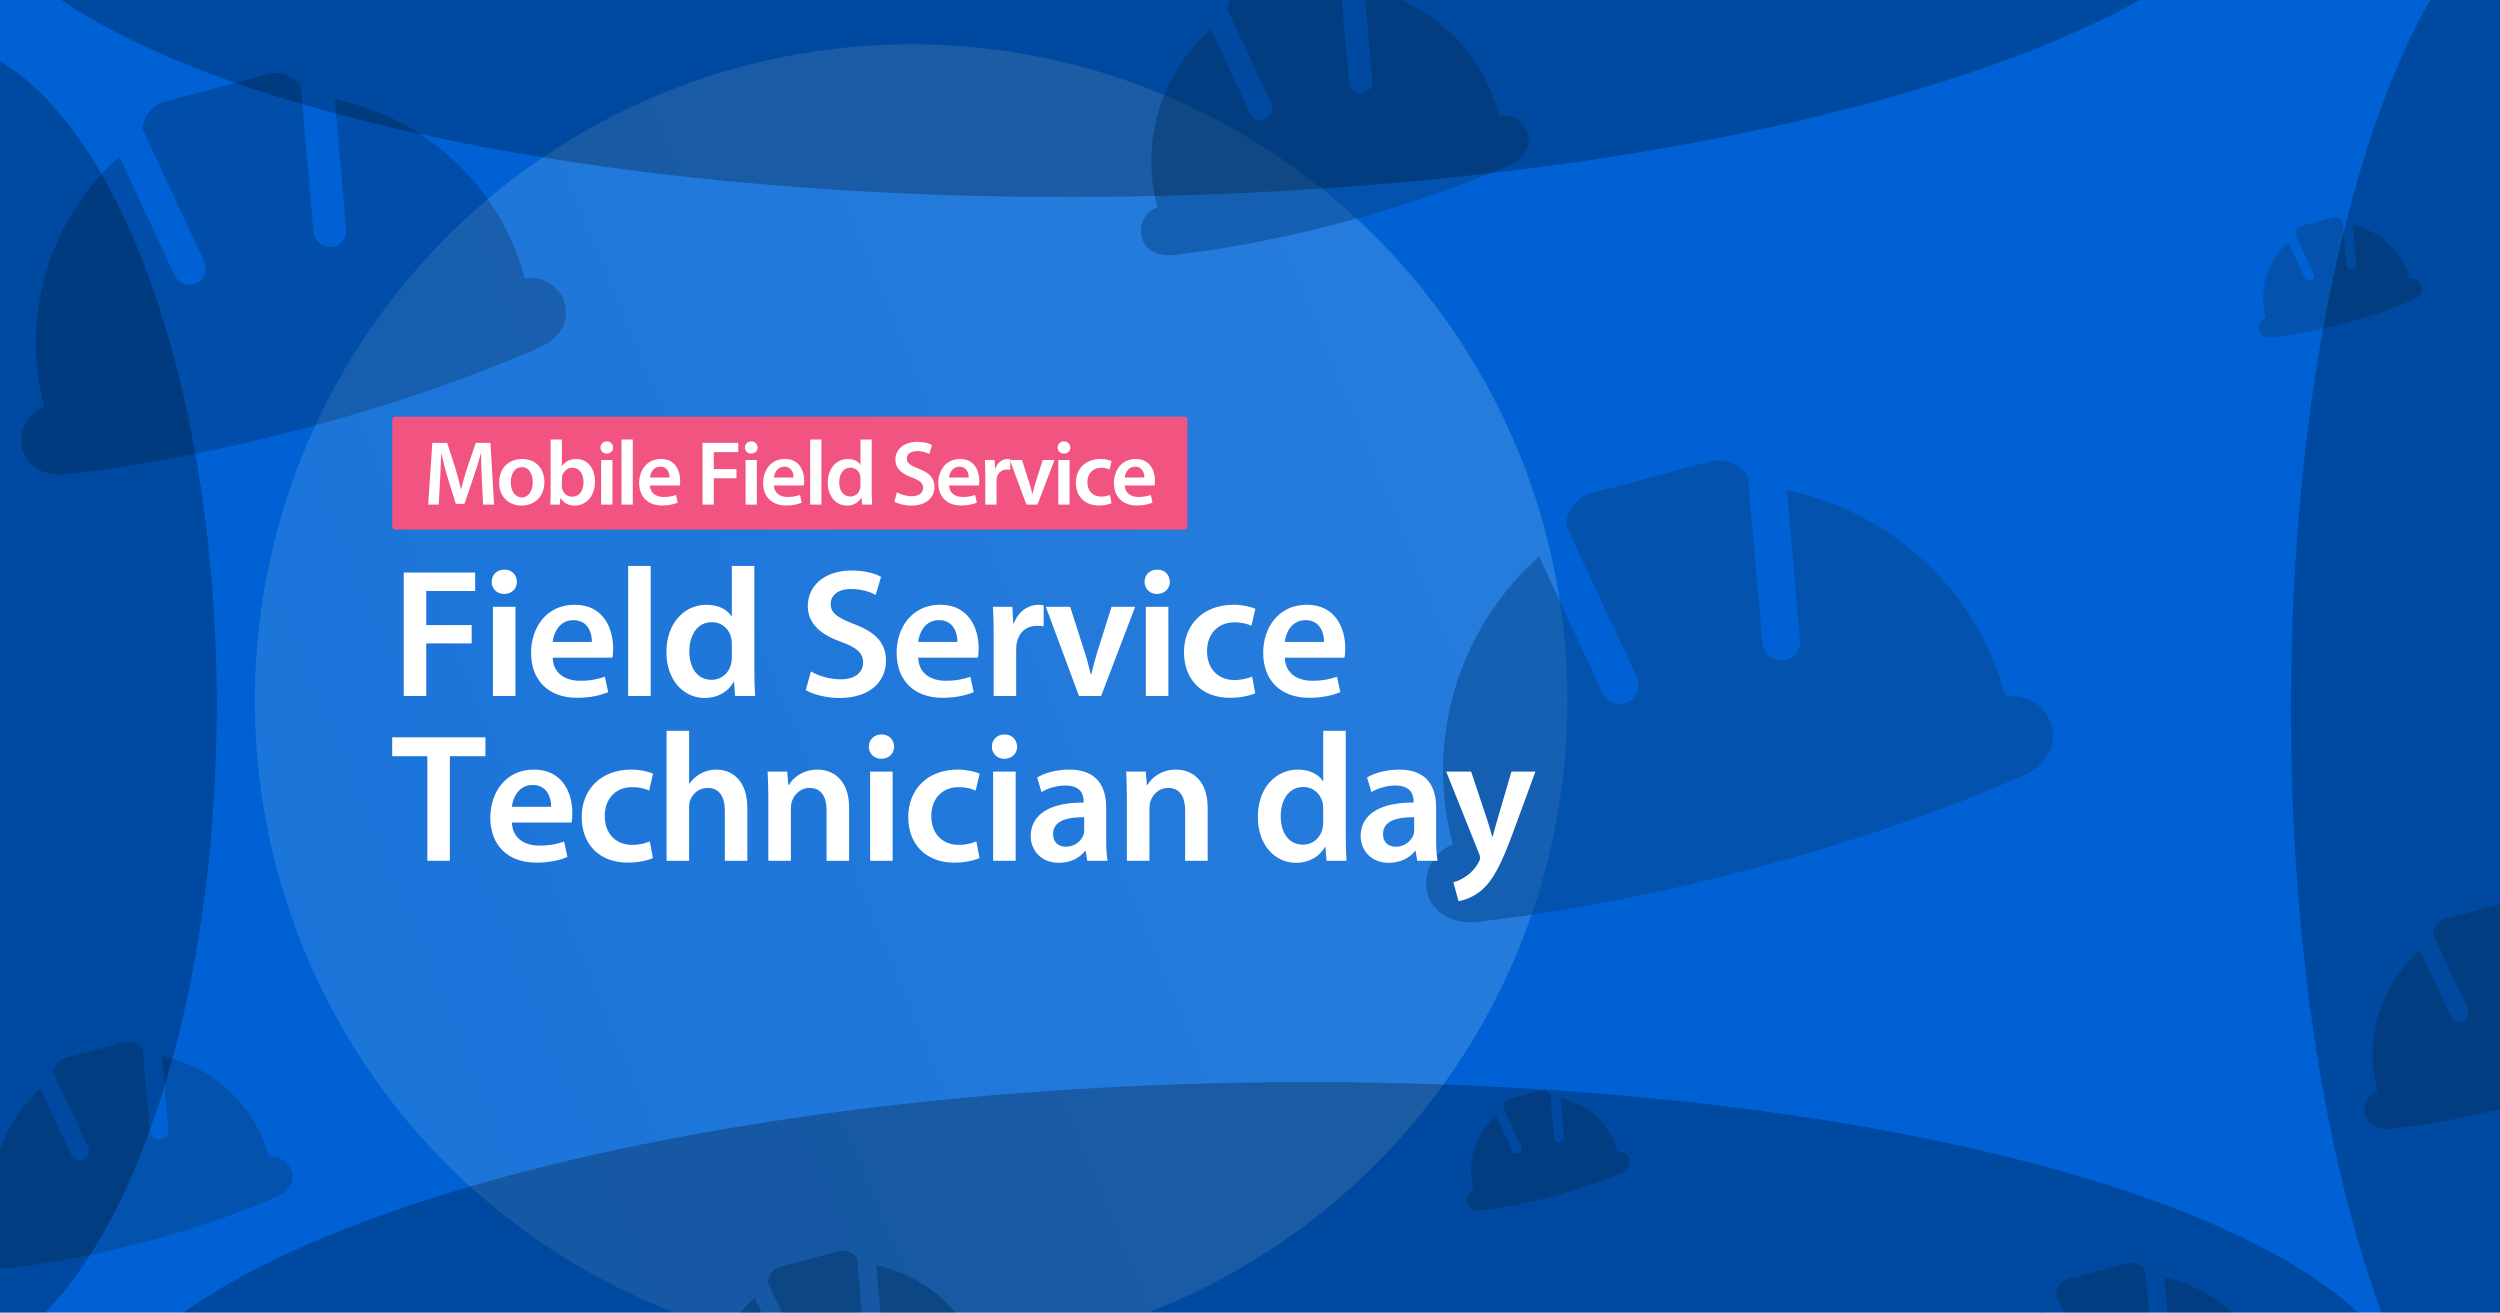 <?xml version="1.0" encoding="UTF-8"?>
<svg xmlns="http://www.w3.org/2000/svg" width="1638" height="860" viewBox="0 0 1638 860" fill="none">
  <g clip-path="url(#a)">
    <path fill="#0061D5" d="M0 0h1638v860H0z"></path>
    <g opacity=".5" filter="url(#b)">
      <circle cx="597" cy="459" r="430" fill="url(#c)" fill-opacity=".5"></circle>
    </g>
    <g opacity=".5" filter="url(#d)" fill-rule="evenodd" clip-rule="evenodd">
      <path d="M196.343 270.103c49.85-13.358 97.079-29.111 141.785-47.964 3.567-1.555 7.141-3.085 10.708-4.64 11.621-5.118 19.607-16.033 16.326-28.277-3.099-11.563-14.594-18.898-26.285-16.859l-.019-.073c-16.495-61.559-66.172-105.375-124.545-117.412l7.464 85.382c.452 5.868-3.908 11.072-9.725 11.615-5.867.452-11.071-3.907-11.614-9.724l-8.333-95.331c-4.436-6.935-13.08-10.529-21.486-8.277L102.865 56.698c-8.405 2.252-14.022 9.668-14.469 17.911l40.449 86.725c2.469 5.327.118 11.711-5.196 14.229-5.327 2.468-11.712.117-14.229-5.197l-19.602-42.058-16.553-35.636C28.628 132.284 7.587 195.048 24.082 256.608l.02.073c-11.211 4.123-17.505 16.199-14.407 27.762C12.982 296.712 25.379 302.165 38.045 300.75c3.794-.418 7.654-.88 11.501-1.39 48.156-5.977 96.984-15.962 146.785-29.306l.013.049Z" fill="#000" fill-opacity=".4"></path>
      <path d="M1012.1 773.915c14.94-4.001 29.08-8.72 42.48-14.368 1.07-.466 2.14-.924 3.2-1.39 3.49-1.534 5.88-4.803 4.9-8.471-.93-3.464-4.38-5.662-7.88-5.051v-.022c-4.95-18.441-19.83-31.567-37.32-35.173l2.24 25.578c.14 1.758-1.17 3.317-2.91 3.479-1.76.136-3.32-1.17-3.48-2.913l-2.5-28.558c-1.33-2.078-3.92-3.154-6.43-2.48l-20.302 5.439c-2.518.675-4.201 2.896-4.334 5.366l12.117 25.98c.74 1.596.035 3.509-1.557 4.263-1.596.739-3.508.035-4.262-1.557l-5.872-12.599-4.959-10.676c-13.373 11.867-19.676 30.669-14.734 49.111l.005.022c-3.358 1.235-5.244 4.852-4.315 8.317.984 3.675 4.698 5.308 8.492 4.885 1.137-.126 2.293-.264 3.446-.417 14.426-1.79 29.053-4.781 43.975-8.779v.014ZM1531.1 201.915c14.94-4.001 29.08-8.72 42.48-14.368 1.07-.466 2.14-.924 3.2-1.39 3.49-1.534 5.88-4.803 4.9-8.471-.93-3.464-4.38-5.662-7.88-5.051v-.022c-4.95-18.441-19.83-31.567-37.32-35.173l2.24 25.578c.14 1.758-1.17 3.317-2.91 3.479-1.76.136-3.32-1.17-3.48-2.913l-2.5-28.558c-1.33-2.078-3.92-3.154-6.43-2.48l-20.3 5.439c-2.52.675-4.2 2.896-4.34 5.366l12.12 25.98c.74 1.596.04 3.509-1.56 4.263-1.59.739-3.5.035-4.26-1.557l-5.87-12.6-4.96-10.675c-13.37 11.867-19.67 30.669-14.73 49.111v.022c-3.36 1.235-5.24 4.852-4.31 8.317.98 3.675 4.7 5.308 8.49 4.884 1.14-.125 2.29-.263 3.44-.416 14.43-1.79 29.06-4.781 43.98-8.779v.014ZM875.996 135.321c35.494-9.511 69.123-20.727 100.955-34.151 2.54-1.107 5.085-2.197 7.625-3.304 8.274-3.645 13.96-11.416 11.624-20.134-2.206-8.234-10.391-13.456-18.716-12.005l-.014-.052c-11.744-43.832-47.116-75.03-88.679-83.601l5.314 60.795c.322 4.178-2.782 7.883-6.924 8.27-4.178.322-7.883-2.782-8.27-6.924l-5.933-67.878c-3.159-4.938-9.314-7.497-15.299-5.894l-48.243 12.927c-5.985 1.604-9.984 6.884-10.302 12.753l28.801 61.751c1.758 3.793.084 8.339-3.7 10.131-3.793 1.758-8.339.084-10.131-3.7l-13.957-29.947-11.786-25.374C756.577 37.19 741.595 81.88 753.34 125.713l.014.051c-7.982 2.937-12.464 11.535-10.258 19.768 2.341 8.736 11.168 12.618 20.186 11.611 2.701-.298 5.45-.626 8.189-.989 34.289-4.256 69.055-11.366 104.515-20.867l.01.034ZM1145.07 558.763c57.36-15.368 111.7-33.493 163.13-55.184 4.11-1.789 8.22-3.549 12.32-5.338 13.37-5.889 22.56-18.447 18.79-32.534-3.57-13.304-16.8-21.743-30.25-19.397l-.02-.084c-18.98-70.827-76.13-121.238-143.29-135.087l8.58 98.235c.53 6.751-4.49 12.739-11.18 13.364-6.75.52-12.74-4.496-13.37-11.189l-9.58-109.681c-5.11-7.979-15.05-12.114-24.72-9.523l-77.96 20.888c-9.67 2.591-16.13 11.123-16.64 20.607l46.53 99.78c2.84 6.129.14 13.475-5.98 16.371-6.12 2.841-13.47.136-16.37-5.979l-22.55-48.389-19.04-41.001c-51.36 45.576-75.569 117.788-56.591 188.615l.023.084c-12.899 4.744-20.141 18.637-16.576 31.942 3.782 14.115 18.045 20.389 32.618 18.761 4.365-.481 8.806-1.012 13.232-1.599 55.404-6.877 111.584-18.365 168.884-33.718l.01.056ZM90.96 803.449c28.136-7.539 54.793-16.43 80.026-27.071 2.013-.878 4.03-1.742 6.043-2.619 6.559-2.889 11.066-9.049 9.215-15.96-1.749-6.527-8.237-10.667-14.836-9.516l-.011-.041c-9.31-34.745-37.348-59.475-70.295-66.269l4.213 48.191c.255 3.312-2.205 6.249-5.489 6.556-3.312.255-6.249-2.206-6.556-5.489l-4.703-53.806c-2.504-3.914-7.383-5.943-12.127-4.671L38.199 683c-4.744 1.272-7.914 5.457-8.166 10.11l22.83 48.948c1.393 3.007.066 6.61-2.933 8.031-3.007 1.394-6.61.067-8.031-2.933l-11.063-23.738-9.343-20.114c-25.194 22.358-37.07 57.783-27.76 92.528l.011.042c-6.328 2.327-9.88 9.143-8.131 15.669 1.855 6.925 8.852 10.002 16.001 9.204 2.141-.236 4.32-.496 6.491-.784 27.18-3.374 54.739-9.01 82.847-16.541l.007.027ZM558.96 940.449c28.136-7.539 54.793-16.43 80.026-27.071 2.013-.878 4.03-1.742 6.043-2.619 6.559-2.889 11.066-9.049 9.215-15.96-1.749-6.527-8.237-10.667-14.836-9.516l-.011-.041c-9.31-34.745-37.348-59.475-70.295-66.269l4.213 48.191c.255 3.312-2.205 6.249-5.489 6.556-3.311.255-6.249-2.206-6.555-5.489l-4.703-53.806c-2.504-3.914-7.383-5.943-12.127-4.671L506.199 820c-4.744 1.272-7.914 5.457-8.166 10.11l22.83 48.948c1.393 3.007.066 6.61-2.933 8.031-3.007 1.394-6.61.067-8.031-2.933l-11.063-23.738-9.343-20.114c-25.194 22.358-37.07 57.783-27.76 92.528l.011.042c-6.328 2.327-9.88 9.143-8.131 15.669 1.855 6.925 8.852 10.002 16.001 9.204 2.141-.236 4.32-.496 6.491-.784 27.18-3.374 54.739-9.01 82.847-16.541l.008.027ZM1402.96 948.449c28.14-7.539 54.79-16.43 80.03-27.071 2.01-.878 4.03-1.742 6.04-2.619 6.56-2.889 11.07-9.049 9.21-15.96-1.75-6.527-8.23-10.667-14.83-9.516l-.01-.041c-9.31-34.745-37.35-59.475-70.3-66.269l4.21 48.191c.26 3.312-2.2 6.249-5.48 6.556-3.32.255-6.25-2.206-6.56-5.489l-4.7-53.806c-2.51-3.914-7.38-5.943-12.13-4.671L1350.2 828c-4.74 1.272-7.91 5.457-8.17 10.11l22.83 48.948c1.4 3.007.07 6.61-2.93 8.031-3.01 1.394-6.61.067-8.03-2.933l-11.06-23.738-9.35-20.114c-25.19 22.358-37.07 57.783-27.76 92.528l.01.042c-6.32 2.327-9.88 9.143-8.13 15.669 1.86 6.925 8.86 10.002 16 9.204 2.15-.236 4.32-.496 6.5-.784 27.18-3.374 54.73-9.01 82.84-16.541l.01.027ZM1649.96 712.449c28.14-7.539 54.79-16.43 80.03-27.071 2.01-.878 4.03-1.742 6.04-2.619 6.56-2.889 11.07-9.049 9.21-15.96-1.75-6.527-8.23-10.667-14.83-9.516l-.01-.041c-9.31-34.745-37.35-59.475-70.3-66.269l4.21 48.191c.26 3.312-2.2 6.249-5.48 6.556-3.32.255-6.25-2.206-6.56-5.489l-4.7-53.806c-2.51-3.914-7.38-5.943-12.13-4.671L1597.2 592c-4.74 1.272-7.91 5.457-8.17 10.11l22.83 48.948c1.4 3.007.07 6.61-2.93 8.031-3.01 1.394-6.61.067-8.03-2.933l-11.06-23.738-9.35-20.114c-25.19 22.358-37.07 57.783-27.76 92.528l.01.042c-6.32 2.327-9.88 9.143-8.13 15.669 1.86 6.925 8.86 10.002 16 9.204 2.15-.236 4.32-.496 6.5-.784 27.18-3.374 54.73-9.01 82.84-16.541l.01.027Z" fill="#054488"></path>
    </g>
    <path d="M264.521 456v-80.88h46.8v12.12h-32.04v22.32h29.76v12h-29.76V456h-14.76ZM337.736 456h-14.76v-58.44h14.76V456Zm-7.32-82.8c5.04 0 8.16 3.48 8.28 8.04 0 4.32-3.24 7.92-8.4 7.92-4.92 0-8.16-3.6-8.16-7.92 0-4.56 3.36-8.04 8.28-8.04ZM401.239 430.92h-39.12c.36 10.56 8.52 15.12 18 15.12 6.84 0 11.64-1.08 16.2-2.64l2.16 10.08c-5.04 2.16-12 3.72-20.4 3.72-18.96 0-30.12-11.64-30.12-29.52 0-16.2 9.84-31.44 28.56-31.44 18.96 0 25.2 15.6 25.2 28.44 0 2.76-.24 4.92-.48 6.24Zm-39.12-10.32h25.68c.12-5.4-2.28-14.28-12.12-14.28-9.12 0-12.96 8.28-13.56 14.28ZM411.554 456v-85.2h14.76V456h-14.76ZM479.494 370.8h14.76v68.76c0 6 .24 12.48.48 16.44h-13.08l-.72-9.24h-.24c-3.48 6.48-10.56 10.56-18.96 10.56-14.04 0-25.08-11.88-25.08-29.88-.12-19.56 12.12-31.2 26.16-31.2 8.04 0 13.8 3.24 16.44 7.56h.24v-33Zm0 59.88v-8.76c0-1.2-.12-2.76-.36-3.96-1.32-5.64-6-10.32-12.72-10.32-9.48 0-14.76 8.4-14.76 19.2 0 10.8 5.28 18.6 14.64 18.6 6 0 11.28-4.08 12.72-10.44.36-1.32.48-2.76.48-4.32ZM527.944 452.16l3.36-12.24c4.68 2.76 12 5.16 19.56 5.16 9.36 0 14.64-4.44 14.64-11.04 0-6.12-4.08-9.72-14.28-13.44-13.44-4.8-21.96-11.88-21.96-23.52 0-13.32 11.04-23.28 28.68-23.28 8.76 0 15.12 1.92 19.32 4.08l-3.48 11.88c-3-1.56-8.64-3.84-16.2-3.84-9.36 0-13.32 4.92-13.32 9.72 0 6.24 4.68 9.12 15.48 13.32 14.04 5.28 20.76 12.36 20.76 24 0 13.08-9.84 24.36-30.6 24.36-8.64 0-17.52-2.4-21.96-5.16ZM640.731 430.92h-39.12c.36 10.56 8.52 15.12 18 15.12 6.84 0 11.64-1.08 16.2-2.64l2.16 10.08c-5.04 2.16-12 3.72-20.4 3.72-18.96 0-30.12-11.64-30.12-29.52 0-16.2 9.84-31.44 28.56-31.44 18.96 0 25.2 15.6 25.2 28.44 0 2.76-.24 4.92-.48 6.24Zm-39.12-10.32h25.68c.12-5.4-2.28-14.28-12.12-14.28-9.12 0-12.96 8.28-13.56 14.28ZM651.046 456v-39.6c0-7.92-.12-13.68-.48-18.84h12.72l.6 11.04h.36c2.88-8.16 9.72-12.36 16.08-12.36 1.44 0 2.28.12 3.48.36v13.8c-1.32-.24-2.64-.36-4.44-.36-6.96 0-11.88 4.44-13.2 11.16-.24 1.32-.36 2.88-.36 4.44V456h-14.76ZM685.219 397.56h15.96l9.48 29.64c1.68 5.16 2.88 9.84 3.96 14.64h.36c1.08-4.8 2.4-9.36 3.96-14.64l9.36-29.64h15.48L721.459 456h-14.52l-21.72-58.44ZM765.517 456h-14.76v-58.44h14.76V456Zm-7.32-82.8c5.04 0 8.16 3.48 8.28 8.04 0 4.32-3.24 7.92-8.4 7.92-4.92 0-8.16-3.6-8.16-7.92 0-4.56 3.36-8.04 8.28-8.04ZM820.38 443.28l2.04 10.92c-3.12 1.44-9.24 3-16.56 3-18.24 0-30.12-11.76-30.12-29.88 0-17.52 12-31.08 32.52-31.08 5.4 0 10.92 1.2 14.28 2.64l-2.64 11.16c-2.4-1.2-5.88-2.28-11.16-2.28-11.28 0-18 8.28-17.88 18.96 0 12 7.8 18.84 17.88 18.84 5.04 0 8.76-1.08 11.64-2.28ZM880.926 430.92h-39.12c.36 10.56 8.52 15.12 18 15.12 6.84 0 11.64-1.08 16.2-2.64l2.16 10.08c-5.04 2.16-12 3.72-20.4 3.72-18.96 0-30.12-11.64-30.12-29.52 0-16.2 9.84-31.44 28.56-31.44 18.96 0 25.2 15.6 25.2 28.44 0 2.76-.24 4.92-.48 6.24Zm-39.12-10.32h25.68c.12-5.4-2.28-14.28-12.12-14.28-9.12 0-12.96 8.28-13.56 14.28ZM280.001 564v-68.52h-23.04v-12.36h61.08v12.36h-23.28V564h-14.76ZM374.528 538.92h-39.12c.36 10.56 8.52 15.12 18 15.12 6.84 0 11.64-1.08 16.2-2.64l2.16 10.08c-5.04 2.16-12 3.72-20.4 3.72-18.96 0-30.12-11.64-30.12-29.52 0-16.2 9.84-31.44 28.56-31.44 18.96 0 25.2 15.6 25.2 28.44 0 2.76-.24 4.92-.48 6.24Zm-39.12-10.32h25.68c.12-5.4-2.28-14.28-12.12-14.28-9.12 0-12.96 8.28-13.56 14.28ZM425.763 551.28l2.04 10.92c-3.12 1.44-9.24 3-16.56 3-18.24 0-30.12-11.76-30.12-29.88 0-17.52 12-31.08 32.52-31.08 5.4 0 10.92 1.2 14.28 2.64l-2.64 11.16c-2.4-1.2-5.88-2.28-11.16-2.28-11.28 0-18 8.28-17.88 18.96 0 12 7.8 18.84 17.88 18.84 5.04 0 8.76-1.08 11.64-2.28ZM436.749 564v-85.2h14.76v34.68h.24c1.8-2.76 4.32-5.04 7.32-6.6 3-1.68 6.48-2.64 10.2-2.64 9.96 0 20.4 6.6 20.4 25.32V564h-14.76v-32.88c0-8.4-3.12-14.88-11.28-14.88-5.76 0-9.84 3.84-11.52 8.28-.48 1.32-.6 2.88-.6 4.44V564h-14.76ZM503.421 564v-41.04c0-6.72-.24-12.36-.48-17.4h12.84l.72 8.76h.36c2.64-4.56 9-10.08 18.72-10.08 10.2 0 20.76 6.6 20.76 25.08V564h-14.76v-33c0-8.4-3.12-14.76-11.16-14.76-5.88 0-9.96 4.2-11.52 8.64-.48 1.2-.72 3-.72 4.68V564h-14.76ZM584.853 564h-14.76v-58.44h14.76V564Zm-7.32-82.8c5.04 0 8.16 3.48 8.28 8.04 0 4.32-3.24 7.92-8.4 7.92-4.92 0-8.16-3.6-8.16-7.92 0-4.56 3.36-8.04 8.28-8.04ZM639.716 551.28l2.04 10.92c-3.12 1.44-9.24 3-16.56 3-18.24 0-30.12-11.76-30.12-29.88 0-17.52 12-31.08 32.52-31.08 5.4 0 10.92 1.2 14.28 2.64l-2.64 11.16c-2.4-1.2-5.88-2.28-11.16-2.28-11.28 0-18 8.28-17.88 18.96 0 12 7.8 18.84 17.88 18.84 5.04 0 8.76-1.08 11.64-2.28ZM665.462 564h-14.76v-58.44h14.76V564Zm-7.32-82.8c5.04 0 8.16 3.48 8.28 8.04 0 4.32-3.24 7.92-8.4 7.92-4.92 0-8.16-3.6-8.16-7.92 0-4.56 3.36-8.04 8.28-8.04ZM724.765 528.96v21c0 5.28.24 10.44.96 14.04h-13.32l-1.08-6.48h-.36c-3.48 4.56-9.6 7.8-17.28 7.8-11.76 0-18.36-8.52-18.36-17.4 0-14.64 13.08-22.2 34.68-22.08v-.96c0-3.84-1.56-10.2-11.88-10.2-5.76 0-11.76 1.8-15.72 4.32l-2.88-9.6c4.32-2.64 11.88-5.16 21.12-5.16 18.72 0 24.12 11.88 24.12 24.72Zm-14.4 14.52v-8.04c-10.44-.12-20.4 2.04-20.4 10.92 0 5.76 3.72 8.4 8.4 8.4 6 0 10.2-3.84 11.64-8.04.36-1.08.36-2.16.36-3.24ZM738.343 564v-41.04c0-6.72-.24-12.36-.48-17.4h12.84l.72 8.76h.36c2.64-4.56 9-10.08 18.72-10.08 10.2 0 20.76 6.6 20.76 25.08V564h-14.76v-33c0-8.4-3.12-14.76-11.16-14.76-5.88 0-9.96 4.2-11.52 8.64-.48 1.2-.72 3-.72 4.68V564h-14.76ZM866.978 478.8h14.76v68.76c0 6 .24 12.48.48 16.44h-13.08l-.72-9.24h-.24c-3.48 6.48-10.56 10.56-18.96 10.56-14.04 0-25.08-11.88-25.08-29.88-.12-19.56 12.12-31.2 26.16-31.2 8.04 0 13.8 3.24 16.44 7.56h.24v-33Zm0 59.88v-8.76c0-1.2-.12-2.76-.36-3.96-1.32-5.64-6-10.32-12.72-10.32-9.48 0-14.76 8.4-14.76 19.2 0 10.8 5.28 18.6 14.64 18.6 6 0 11.28-4.08 12.72-10.44.36-1.32.48-2.76.48-4.32ZM940.945 528.96v21c0 5.28.24 10.44.96 14.04h-13.32l-1.08-6.48h-.36c-3.48 4.56-9.6 7.8-17.28 7.8-11.76 0-18.36-8.52-18.36-17.4 0-14.64 13.08-22.2 34.68-22.08v-.96c0-3.84-1.56-10.2-11.88-10.2-5.76 0-11.76 1.8-15.72 4.32l-2.88-9.6c4.32-2.64 11.88-5.16 21.12-5.16 18.72 0 24.12 11.88 24.12 24.72Zm-14.4 14.52v-8.04c-10.44-.12-20.4 2.04-20.4 10.92 0 5.76 3.72 8.4 8.4 8.4 6 0 10.2-3.84 11.64-8.04.36-1.08.36-2.16.36-3.24ZM947.562 505.56h16.321l10.44 31.32c1.2 3.6 2.519 8.04 3.359 11.28h.36c.84-3.24 1.92-7.68 3.12-11.4l9.121-31.2H1006l-14.638 39.84c-8.04 21.84-13.439 31.56-20.279 37.56-5.88 5.04-11.881 6.96-15.481 7.44l-3.36-12.36c2.52-.6 5.521-1.92 8.521-4.08 2.88-1.8 6.119-5.28 8.159-9.24.6-1.08.841-1.92.841-2.64 0-.6-.121-1.44-.721-2.88l-21.48-53.64Z" fill="#fff"></path>
    <path d="M257 275c0-1.105.895-2 2-2h517c1.105 0 2 .895 2 2v70c0 1.105-.895 2-2 2H259c-1.105 0-2-.895-2-2v-70Z" fill="#F25481"></path>
    <path d="m316.493 330.6-.78-16.5c-.24-5.22-.54-11.52-.48-16.98h-.18c-1.32 4.92-3 10.38-4.8 15.48l-5.94 17.52h-5.64l-5.4-17.28c-1.56-5.16-3-10.68-4.08-15.72h-.12c-.18 5.28-.42 11.7-.72 17.22l-.9 16.26h-6.9l2.7-40.44h9.72l5.28 16.26c1.44 4.74 2.7 9.54 3.72 14.04h.18c1.08-4.38 2.46-9.36 4.02-14.1l5.58-16.2h9.6l2.34 40.44h-7.2ZM342.162 300.72c8.7 0 14.52 6.12 14.52 15 0 10.74-7.56 15.54-15 15.54-8.22 0-14.64-5.64-14.64-15.06 0-9.6 6.3-15.48 15.12-15.48Zm-.18 5.34c-5.22 0-7.32 5.1-7.32 9.96 0 5.64 2.82 9.9 7.26 9.9 4.2 0 7.14-4.08 7.14-10.02 0-4.56-2.04-9.84-7.08-9.84ZM360.769 322.38V288h7.38v17.4h.12c1.8-2.82 4.98-4.68 9.36-4.68 7.14 0 12.24 5.94 12.18 14.82 0 10.5-6.66 15.72-13.26 15.72-3.78 0-7.14-1.44-9.24-5.04h-.12l-.36 4.38h-6.3c.12-1.98.24-5.22.24-8.22Zm7.38-8.58v4.74c0 .6.06 1.2.18 1.74.78 3 3.36 5.16 6.54 5.16 4.62 0 7.44-3.66 7.44-9.6 0-5.16-2.46-9.36-7.38-9.36-3 0-5.76 2.16-6.54 5.4-.12.54-.24 1.2-.24 1.92ZM401.246 330.6h-7.38v-29.22h7.38v29.22Zm-3.66-41.4c2.52 0 4.08 1.74 4.14 4.02 0 2.16-1.62 3.96-4.2 3.96-2.46 0-4.08-1.8-4.08-3.96 0-2.28 1.68-4.02 4.14-4.02ZM407.218 330.6V288h7.38v42.6h-7.38ZM445.408 318.06h-19.56c.18 5.28 4.26 7.56 9 7.56 3.42 0 5.82-.54 8.1-1.32l1.08 5.04c-2.52 1.08-6 1.86-10.2 1.86-9.48 0-15.06-5.82-15.06-14.76 0-8.1 4.92-15.72 14.28-15.72 9.48 0 12.6 7.8 12.6 14.22 0 1.38-.12 2.46-.24 3.12Zm-19.56-5.16h12.84c.06-2.7-1.14-7.14-6.06-7.14-4.56 0-6.48 4.14-6.78 7.14ZM460.288 330.6v-40.44h23.4v6.06h-16.02v11.16h14.88v6h-14.88v17.22h-7.38ZM495.895 330.6h-7.38v-29.22h7.38v29.22Zm-3.66-41.4c2.52 0 4.08 1.74 4.14 4.02 0 2.16-1.62 3.96-4.2 3.96-2.46 0-4.08-1.8-4.08-3.96 0-2.28 1.68-4.02 4.14-4.02ZM526.646 318.06h-19.56c.18 5.28 4.26 7.56 9 7.56 3.42 0 5.82-.54 8.1-1.32l1.08 5.04c-2.52 1.08-6 1.86-10.2 1.86-9.48 0-15.06-5.82-15.06-14.76 0-8.1 4.92-15.72 14.28-15.72 9.481 0 12.6 7.8 12.6 14.22 0 1.38-.12 2.46-.24 3.12Zm-19.56-5.16h12.84c.06-2.7-1.14-7.14-6.06-7.14-4.56 0-6.48 4.14-6.78 7.14ZM530.804 330.6V288h7.38v42.6h-7.38ZM563.774 288h7.38v34.38c0 3 .12 6.24.24 8.22h-6.54l-.36-4.62h-.12c-1.74 3.24-5.28 5.28-9.48 5.28-7.02 0-12.54-5.94-12.54-14.94-.06-9.78 6.06-15.6 13.08-15.6 4.02 0 6.9 1.62 8.22 3.78h.12V288Zm0 29.94v-4.38c0-.6-.06-1.38-.18-1.98-.66-2.82-3-5.16-6.36-5.16-4.74 0-7.38 4.2-7.38 9.6 0 5.4 2.64 9.3 7.32 9.3 3 0 5.64-2.04 6.36-5.22.18-.66.24-1.38.24-2.16ZM585.999 328.68l1.68-6.12c2.34 1.38 6 2.58 9.78 2.58 4.68 0 7.32-2.22 7.32-5.52 0-3.06-2.04-4.86-7.14-6.72-6.72-2.4-10.98-5.94-10.98-11.76 0-6.66 5.52-11.64 14.34-11.64 4.38 0 7.56.96 9.66 2.04l-1.74 5.94c-1.5-.78-4.32-1.92-8.1-1.92-4.68 0-6.66 2.46-6.66 4.86 0 3.12 2.34 4.56 7.74 6.66 7.02 2.64 10.38 6.18 10.38 12 0 6.54-4.92 12.18-15.3 12.18-4.32 0-8.76-1.2-10.98-2.58ZM641.393 318.06h-19.56c.18 5.28 4.26 7.56 9 7.56 3.42 0 5.82-.54 8.1-1.32l1.08 5.04c-2.52 1.08-6 1.86-10.2 1.86-9.48 0-15.06-5.82-15.06-14.76 0-8.1 4.92-15.72 14.28-15.72 9.48 0 12.6 7.8 12.6 14.22 0 1.38-.12 2.46-.24 3.12Zm-19.56-5.16h12.84c.06-2.7-1.14-7.14-6.06-7.14-4.56 0-6.48 4.14-6.78 7.14ZM645.55 330.6v-19.8c0-3.96-.06-6.84-.24-9.42h6.36l.3 5.52h.18c1.44-4.08 4.86-6.18 8.04-6.18.72 0 1.14.06 1.74.18v6.9c-.66-.12-1.32-.18-2.22-.18-3.48 0-5.94 2.22-6.6 5.58-.12.66-.18 1.44-.18 2.22v15.18h-7.38Z" fill="#fff"></path>
    <path d="M661.637 301.38h7.98l4.74 14.82c.84 2.58 1.44 4.92 1.98 7.32h.18c.54-2.4 1.2-4.68 1.98-7.32l4.68-14.82h7.74l-11.16 29.22h-7.26l-10.86-29.22ZM700.786 330.6h-7.38v-29.22h7.38v29.22Zm-3.66-41.4c2.52 0 4.08 1.74 4.14 4.02 0 2.16-1.62 3.96-4.2 3.96-2.46 0-4.08-1.8-4.08-3.96 0-2.28 1.68-4.02 4.14-4.02ZM727.217 324.24l1.02 5.46c-1.56.72-4.62 1.5-8.28 1.5-9.12 0-15.06-5.88-15.06-14.94 0-8.76 6-15.54 16.26-15.54 2.7 0 5.46.6 7.14 1.32l-1.32 5.58c-1.2-.6-2.94-1.14-5.58-1.14-5.64 0-9 4.14-8.94 9.48 0 6 3.9 9.42 8.94 9.42 2.52 0 4.38-.54 5.82-1.14ZM756.49 318.06h-19.56c.18 5.28 4.26 7.56 9 7.56 3.42 0 5.82-.54 8.1-1.32l1.08 5.04c-2.52 1.08-6 1.86-10.2 1.86-9.48 0-15.06-5.82-15.06-14.76 0-8.1 4.92-15.72 14.28-15.72 9.48 0 12.6 7.8 12.6 14.22 0 1.38-.12 2.46-.24 3.12Zm-19.56-5.16h12.84c.06-2.7-1.14-7.14-6.06-7.14-4.56 0-6.48 4.14-6.78 7.14Z" fill="#fff"></path>
    <g opacity=".5" filter="url(#e)">
      <path d="M142 462c0 240.796-85.066 436-190 436-104.934 0-190-195.204-190-436S-152.934 26-48 26c104.934 0 190 195.204 190 436Z" fill="#000" fill-opacity=".5"></path>
    </g>
    <g opacity=".5" filter="url(#f)">
      <path d="M1881 465c0 300.443-85.07 544-190 544s-190-243.557-190-544 85.07-544 190-544 190 243.557 190 544Z" fill="#000" fill-opacity=".5"></path>
    </g>
    <g opacity=".5" filter="url(#g)">
      <path d="M823.081 1177.71c-421.461 7.11-764.89-91.98-767.071-221.308C53.83 827.07 393.724 716.465 815.185 709.359c421.465-7.105 764.895 91.979 767.075 221.312 2.18 129.329-337.72 239.939-759.179 247.039Z" fill="#000" fill-opacity=".5"></path>
    </g>
    <g opacity=".5" filter="url(#h)">
      <path d="M742.081 128.714C320.62 135.819-22.809 36.735-24.99-92.598-27.17-221.93 312.724-332.535 734.185-339.641c421.465-7.105 764.895 91.979 767.075 221.312 2.18 129.333-337.72 239.937-759.179 247.043Z" fill="#000" fill-opacity=".5"></path>
    </g>
  </g>
  <defs>
    <filter id="b" x="-33" y="-171" width="1260" height="1260" color-interpolation-filters="sRGB">
      <feFlood flood-opacity="0" result="BackgroundImageFix"></feFlood>
      <feBlend in="SourceGraphic" in2="BackgroundImageFix" result="shape"></feBlend>
      <feGaussianBlur stdDeviation="100" result="effect1_foregroundBlur_1302_2486"></feGaussianBlur>
    </filter>
    <filter id="d" x="-14.832" y="-30.033" width="1765.49" height="1005.9" color-interpolation-filters="sRGB">
      <feFlood flood-opacity="0" result="BackgroundImageFix"></feFlood>
      <feBlend in="SourceGraphic" in2="BackgroundImageFix" result="shape"></feBlend>
      <feColorMatrix in="SourceAlpha" values="0 0 0 0 0 0 0 0 0 0 0 0 0 0 0 0 0 0 127 0" result="hardAlpha"></feColorMatrix>
      <feOffset dx="5" dy="10"></feOffset>
      <feGaussianBlur stdDeviation="5.5"></feGaussianBlur>
      <feComposite in2="hardAlpha" operator="arithmetic" k2="-1" k3="1"></feComposite>
      <feColorMatrix values="0 0 0 0 0 0 0 0 0 0 0 0 0 0 0 0 0 0 0.9 0"></feColorMatrix>
      <feBlend in2="shape" result="effect1_innerShadow_1302_2486"></feBlend>
    </filter>
    <filter id="e" x="-438" y="-174" width="780" height="1272" color-interpolation-filters="sRGB">
      <feFlood flood-opacity="0" result="BackgroundImageFix"></feFlood>
      <feBlend in="SourceGraphic" in2="BackgroundImageFix" result="shape"></feBlend>
      <feGaussianBlur stdDeviation="100" result="effect1_foregroundBlur_1302_2486"></feGaussianBlur>
    </filter>
    <filter id="f" x="1301" y="-279" width="780" height="1488" color-interpolation-filters="sRGB">
      <feFlood flood-opacity="0" result="BackgroundImageFix"></feFlood>
      <feBlend in="SourceGraphic" in2="BackgroundImageFix" result="shape"></feBlend>
      <feGaussianBlur stdDeviation="100" result="effect1_foregroundBlur_1302_2486"></feGaussianBlur>
    </filter>
    <filter id="g" x="-144" y="509" width="1926.27" height="869.073" color-interpolation-filters="sRGB">
      <feFlood flood-opacity="0" result="BackgroundImageFix"></feFlood>
      <feBlend in="SourceGraphic" in2="BackgroundImageFix" result="shape"></feBlend>
      <feGaussianBlur stdDeviation="100" result="effect1_foregroundBlur_1302_2486"></feGaussianBlur>
    </filter>
    <filter id="h" x="-225" y="-540" width="1926.27" height="869.073" color-interpolation-filters="sRGB">
      <feFlood flood-opacity="0" result="BackgroundImageFix"></feFlood>
      <feBlend in="SourceGraphic" in2="BackgroundImageFix" result="shape"></feBlend>
      <feGaussianBlur stdDeviation="100" result="effect1_foregroundBlur_1302_2486"></feGaussianBlur>
    </filter>
    <linearGradient id="c" x1="167" y1="889" x2="1125.8" y2="492.203" gradientUnits="userSpaceOnUse">
      <stop stop-color="#6CACE4"></stop>
      <stop offset=".067" stop-color="#6CACE4"></stop>
      <stop offset=".133" stop-color="#6DADE4"></stop>
      <stop offset=".2" stop-color="#6FAEE5"></stop>
      <stop offset=".267" stop-color="#72B0E5"></stop>
      <stop offset=".333" stop-color="#75B3E6"></stop>
      <stop offset=".4" stop-color="#79B6E7"></stop>
      <stop offset=".467" stop-color="#7DB9E8"></stop>
      <stop offset=".533" stop-color="#82BDEA"></stop>
      <stop offset=".6" stop-color="#86C0EB"></stop>
      <stop offset=".667" stop-color="#8AC3EC"></stop>
      <stop offset=".733" stop-color="#8DC6ED"></stop>
      <stop offset=".8" stop-color="#90C8ED"></stop>
      <stop offset=".867" stop-color="#92C9EE"></stop>
      <stop offset=".933" stop-color="#93CAEE"></stop>
      <stop offset="1" stop-color="#93CAEE"></stop>
    </linearGradient>
    <clipPath id="a">
      <path fill="#fff" d="M0 0h1638v860H0z"></path>
    </clipPath>
  </defs>
</svg>
